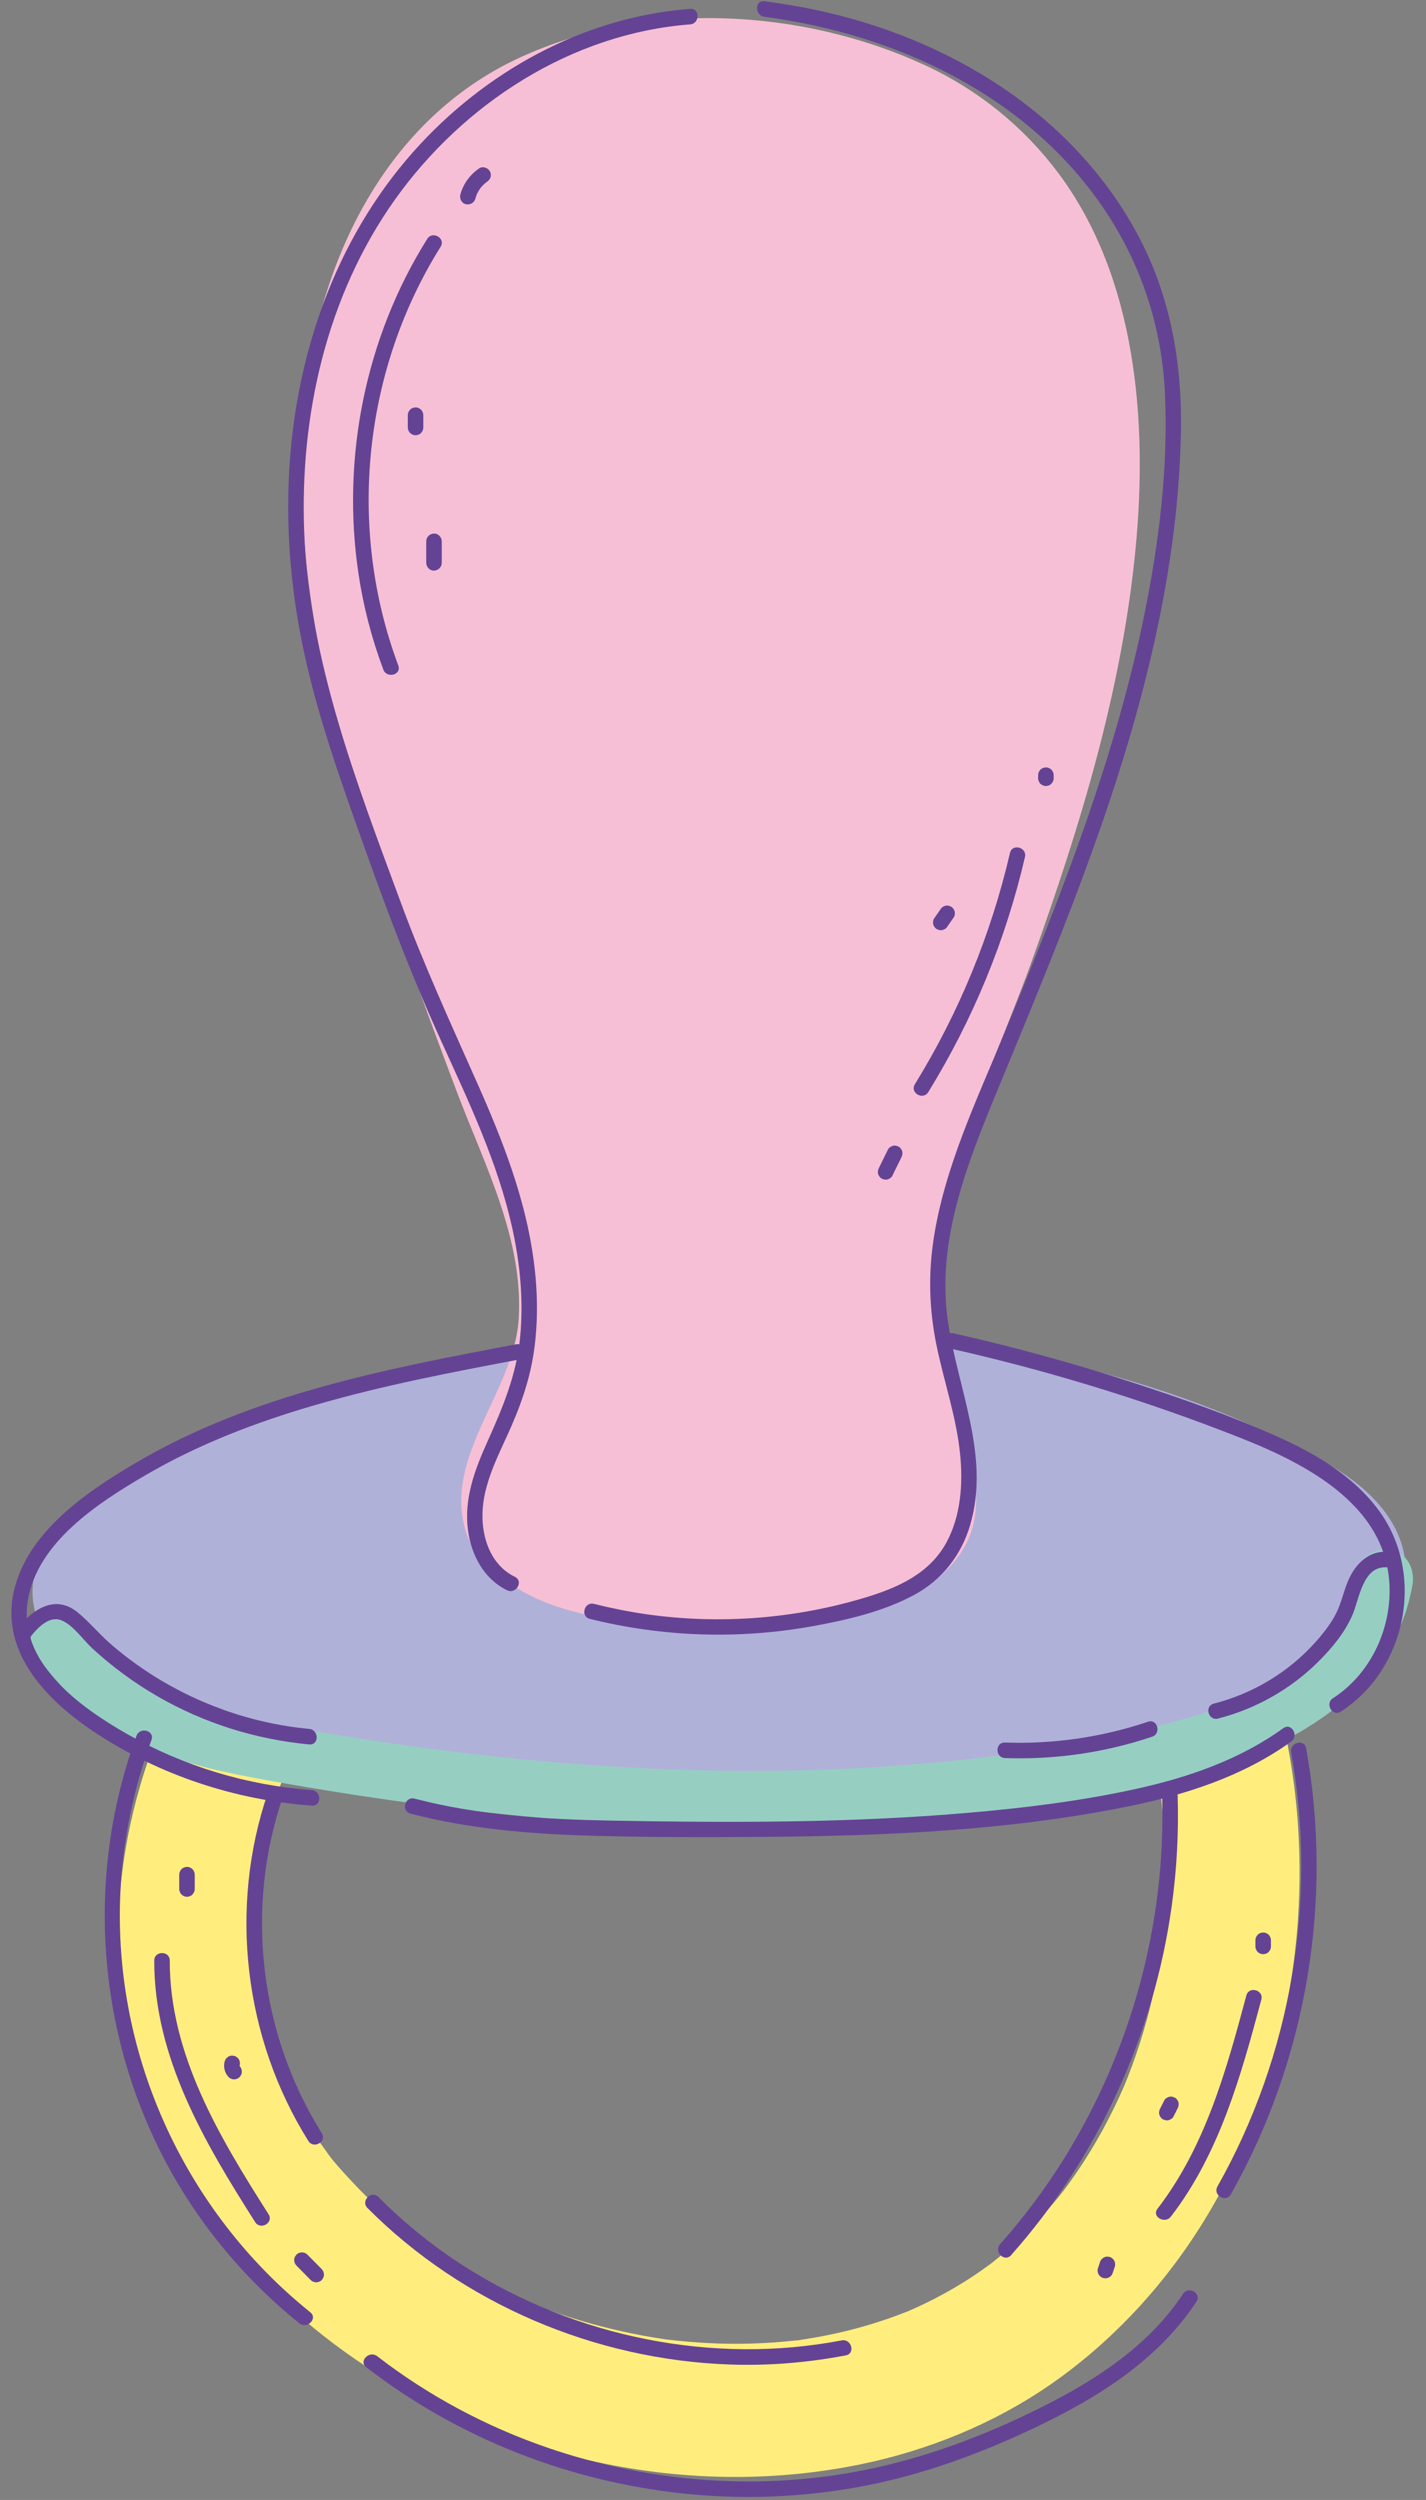 <?xml version="1.0" encoding="UTF-8"?><svg xmlns="http://www.w3.org/2000/svg" xmlns:xlink="http://www.w3.org/1999/xlink" height="289.6" preserveAspectRatio="xMidYMid meet" version="1.0" viewBox="129.6 67.9 165.3 289.6" width="165.3" zoomAndPan="magnify"><rect x="129.6" y="67.9" width="165.3" height="289.6" fill="#808080" stroke="none"/><g id="change1_1"><path d="M277.344,263.625c-0.731-2.569-1.732-5.275-3.06-8.272c-0.795-1.792-2.434-3.174-4.497-3.79 c-2.21-0.661-4.585-0.372-6.355,0.769c-3.458,2.229-4.563,6.218-2.815,10.16c0.036,0.083,0.074,0.164,0.112,0.241 c0.089,0.215,0.175,0.432,0.26,0.649c0.205,0.523,0.401,1.049,0.586,1.579c0.41,1.169,0.787,2.394,1.121,3.641 c0.596,2.224,0.996,4.487,1.42,7.001c0.004,0.019,0.007,0.039,0.01,0.058c0.026,0.205,0.051,0.412,0.076,0.625 c0.068,0.576,0.13,1.153,0.186,1.73c0.121,1.258,0.217,2.577,0.287,3.922c0.132,2.536,0.125,5.041-0.022,7.447 c-0.061,1.003-0.147,2.027-0.256,3.039c-0.044,0.408-0.094,0.816-0.144,1.223l-0.135,0.897c-0.312,1.969-0.716,3.945-1.199,5.872 c-0.461,1.835-1.002,3.66-1.609,5.428c-0.307,0.893-0.632,1.78-0.977,2.657c-0.124,0.316-0.25,0.632-0.38,0.946l-0.556,1.251 c-1.639,3.582-3.589,6.949-5.798,10.011c-0.228,0.317-0.461,0.63-0.695,0.942l-0.031,0.041c-0.064,0.075-0.129,0.154-0.193,0.236 l-0.29,0.371c-0.617,0.76-1.262,1.511-1.92,2.234c-1.294,1.422-2.663,2.764-4.069,3.991c-0.346,0.302-0.695,0.599-1.056,0.895 l-0.339,0.271c-0.094,0.074-0.182,0.148-0.266,0.223l-0.019,0.015c-0.792,0.596-1.587,1.16-2.365,1.675 c-1.371,0.908-2.832,1.764-4.341,2.544c-0.636,0.329-1.279,0.644-1.931,0.945c-0.265,0.123-0.533,0.241-0.8,0.36l-0.271,0.12 c-0.055,0.025-0.108,0.049-0.16,0.074c-0.122,0.042-0.239,0.084-0.344,0.125c-1.452,0.573-2.96,1.088-4.482,1.533 c-1.508,0.44-3.064,0.822-4.625,1.133c-0.759,0.151-1.521,0.287-2.291,0.408l-0.606,0.092c-0.115,0.019-0.227,0.04-0.336,0.064 c-0.079,0.006-0.158,0.013-0.226,0.018c-0.182,0.014-0.362,0.029-0.538,0.048c-3.16,0.338-6.421,0.425-9.696,0.263 c-1.533-0.077-3.135-0.216-4.895-0.428c-0.038-0.005-0.075-0.009-0.113-0.013c-0.05-0.009-0.1-0.017-0.151-0.025l-0.187-0.029 c-0.338-0.051-0.675-0.103-1.012-0.158c-0.834-0.137-1.666-0.292-2.495-0.46c-3.214-0.655-6.41-1.548-9.5-2.655 c-0.75-0.269-1.495-0.55-2.235-0.844l-0.349-0.136c-0.206-0.08-0.415-0.157-0.614-0.251l-0.003,0.005l-0.723-0.335 c-1.491-0.67-2.97-1.401-4.396-2.173c-3.108-1.681-5.981-3.677-8.152-5.242l-0.266-0.21c-0.304-0.243-0.605-0.488-0.903-0.735 c-0.633-0.525-1.254-1.063-1.864-1.615c-1.217-1.101-2.391-2.259-3.488-3.443l-0.212-0.228c-0.884-0.953-1.797-1.936-2.502-2.91 c-0.139-0.21-0.283-0.407-0.417-0.59c-0.225-0.306-0.446-0.615-0.664-0.928c-0.489-0.7-0.96-1.412-1.412-2.134 c-0.83-1.33-1.6-2.708-2.287-4.093c-0.169-0.341-0.334-0.684-0.492-1.024l-0.257-0.563c-0.033-0.074-0.067-0.147-0.102-0.217 l-0.007-0.018c-0.024-0.062-0.049-0.125-0.075-0.188l-0.093-0.222c-0.097-0.242-0.191-0.484-0.284-0.725 c-0.206-0.541-0.403-1.085-0.588-1.633c-0.669-1.983-1.204-4.027-1.589-6.077c-0.094-0.495-0.178-0.991-0.252-1.477l-0.033-0.234 c-0.006-0.042-0.012-0.084-0.019-0.125c-0.004-0.038-0.008-0.077-0.012-0.115l-0.026-0.224c-0.118-1.061-0.2-2.133-0.242-3.186 c-0.086-2.111-0.028-4.264,0.174-6.397c0.042-0.44,0.09-0.879,0.143-1.317l0.009-0.072c0.026-0.129,0.049-0.264,0.07-0.404 l0.059-0.411c0.172-1.045,0.385-2.114,0.631-3.177c0.473-2.038,1.082-4.091,1.81-6.101c0.177-0.489,0.362-0.976,0.552-1.457 l0.301-0.74c0.488-1.107,0.959-2.104,1.439-3.048c0.959-1.886,2.079-3.814,3.33-5.731c1.104-1.69,1.427-3.86,0.885-5.953 c-0.546-2.11-1.891-3.865-3.692-4.816c-3.7-1.957-8.056-0.82-10.354,2.7l-0.001,0.001c-5.941,9.101-9.605,19.443-10.596,29.906 c-0.96,10.144,0.959,20.518,5.549,30c6.375,13.171,18.569,24.519,33.453,31.133c10.524,4.676,21.471,7.048,32.273,7.048 c4.891,0,9.751-0.486,14.528-1.465c8.003-1.64,15.583-4.816,21.92-9.183c7.681-5.295,14.283-12.58,19.093-21.066 C280.337,305.539,282.944,283.297,277.344,263.625z" fill="#ffee7d"/></g><g id="change2_1"><path d="M292.384,248.021c-0.852-4.631-4.65-8.156-9.024-10.629c-37.527-21.221-88.555-17.712-128.146-3.984 c-7.542,2.615-21.511,9.163-21.839,18.591c-0.125,3.584,1.934,6.965,4.657,9.298c9.777,8.375,24.57,9.703,36.776,11.138 c6.819,0.802,13.667,1.413,20.533,1.816c13.893,0.815,27.851,0.799,41.742-0.047c6.865-0.418,13.71-1.047,20.527-1.861 c6.007-0.717,12.105-1.486,17.796-3.384c5.23-1.744,9.939-4.381,13.232-8.38C291.601,256.981,293.196,252.434,292.384,248.021z" fill="#b0b1d9"/></g><g id="change3_1"><path d="M252.301,87.978c-4.01-5.372-9.325-9.676-15.412-12.495c-14.376-6.658-32.508-7.606-47.045-0.907 c-15.437,7.114-23.276,23.345-24.917,39.614c-1.602,15.884,1.724,32.162,6.233,47.326c3.303,11.109,7.292,21.997,11.387,32.834 c3.174,8.399,7.748,17.084,7.18,26.328c-0.514,8.371-8.637,15.793-6.2,24.389c0.899,3.17,3.786,5.577,6.549,7.138 c6.124,3.458,13.563,3.646,20.408,4.003c7.812,0.408,15.971,0.426,23.268-2.777c3.248-1.426,6.421-3.71,7.982-6.99 c3.197-6.714-2.059-15.455-3.013-22.247c-2.405-17.125,5.006-29.727,10.567-45.187c5.572-15.489,10.409-31.328,11.968-47.785 C262.631,116.701,261.324,100.066,252.301,87.978z" fill="#f7bfd5"/></g><g id="change4_1"><path d="M133.638,259.337c2.968,4.371,6.939,8.063,11.703,10.405c5.118,2.516,10.682,3.585,16.252,4.572 c11.822,2.094,23.747,3.695,35.724,4.569c11.825,0.862,23.713,1.008,35.544,0.183c11.752-0.82,23.627-2.437,35.02-5.497 c11.103-2.982,23.282-9.601,25.445-22.029c0.304-1.747-0.468-3.541-2.295-4.043c-1.584-0.435-3.737,0.537-4.043,2.295 c-1.615,9.276-10.353,14.322-18.765,16.845c-10.415,3.124-21.428,4.704-32.241,5.615c-22.336,1.88-44.873,0.274-66.961-3.312 c-5.951-0.966-12.111-1.777-17.813-3.807c-4.808-1.712-9.023-4.884-11.895-9.114c-0.996-1.467-2.891-2.118-4.496-1.179 C133.363,255.691,132.636,257.862,133.638,259.337L133.638,259.337z" fill="#96cfc2"/></g><g id="change5_1"><path d="M189.286,250.564c-2.575-1.256-3.676-4.024-3.757-6.768c-0.101-3.396,1.468-6.554,2.85-9.564 c1.46-3.18,2.632-6.381,3.125-9.861c0.492-3.471,0.423-6.98-0.038-10.451c-0.948-7.135-3.571-13.856-6.475-20.394 c-3.091-6.958-6.254-13.837-8.896-20.986c-5.144-13.918-10.674-28.12-11.236-43.116c-0.504-13.44,2.616-27.259,10.476-38.336 c7.91-11.148,20.471-19.31,34.262-20.362c1.148-0.088,1.157-1.888,0-1.8c-12.449,0.95-23.939,7.355-32.152,16.633 c-9.032,10.204-13.596,23.533-14.331,37.025c-0.386,7.091,0.27,14.232,1.792,21.164c1.723,7.846,4.479,15.413,7.173,22.964 c2.635,7.387,5.427,14.679,8.679,21.819c3.199,7.023,6.554,14.072,8.228,21.65c0.914,4.136,1.316,8.406,0.906,12.633 c-0.423,4.359-2.02,8.162-3.799,12.109c-1.458,3.236-2.727,6.611-2.248,10.216c0.384,2.893,1.83,5.662,4.534,6.98 C189.415,252.624,190.328,251.072,189.286,250.564L189.286,250.564z" fill="#644394"/></g><g id="change5_2"><path d="M197.968,255.434c8.447,2.101,17.269,2.398,25.836,0.847c3.994-0.723,8.239-1.7,11.83-3.658 c3.197-1.743,5.404-4.585,6.427-8.066c2.387-8.12-1.557-15.966-2.624-23.927c-1.217-9.076,2.254-17.868,5.649-26.097 c6.797-16.479,13.795-33.003,17.901-50.406c2.017-8.548,3.333-17.307,3.503-26.097c0.158-8.14-1.224-15.995-5.145-23.193 c-7.593-13.939-21.95-22.561-37.18-25.788c-1.971-0.418-3.957-0.739-5.954-1.003c-1.145-0.151-1.134,1.65,0,1.8 c15.338,2.023,30.469,9.134,39.336,22.22c4.356,6.428,6.746,13.735,7.096,21.487c0.386,8.55-0.696,17.219-2.399,25.585 c-3.393,16.67-9.683,32.57-16.139,48.249c-3.221,7.824-7.035,15.717-8.298,24.157c-0.615,4.105-0.48,8.155,0.356,12.219 c0.86,4.181,2.293,8.275,2.727,12.536c0.35,3.446,0.105,7.165-1.571,10.266c-1.936,3.581-5.55,5.218-9.28,6.356 c-8.213,2.506-16.99,3.189-25.493,1.979c-2.053-0.292-4.086-0.702-6.098-1.203C197.323,253.418,196.843,255.154,197.968,255.434 L197.968,255.434z" fill="#644394"/></g><g id="change5_3"><path d="M189.426,223.628c-15.035,2.831-30.532,5.804-43.903,13.626c-5.741,3.358-12.749,8.048-14.319,14.993 c-1.625,7.189,4.021,12.814,9.513,16.42c7.459,4.898,16.138,7.753,25.026,8.4c1.156,0.084,1.15-1.716,0-1.8 c-7.487-0.545-14.816-2.749-21.346-6.459c-5.448-3.096-12.787-8.29-11.568-15.535c1.135-6.747,8.167-11.284,13.603-14.464 c6.185-3.618,12.913-6.182,19.781-8.169c7.779-2.25,15.742-3.778,23.693-5.275C191.042,225.15,190.56,223.415,189.426,223.628 L189.426,223.628z" fill="#644394"/></g><g id="change5_4"><path d="M177.178,277.991c6.679,1.742,13.574,2.336,20.455,2.545c6.999,0.212,14.016,0.208,21.017,0.147 c13.893-0.121,27.947-0.745,41.6-3.498c6.725-1.356,13.404-3.49,19.021-7.539c0.931-0.671,0.034-2.233-0.909-1.554 c-5.032,3.628-10.905,5.672-16.917,7.004c-6.471,1.434-13.092,2.244-19.69,2.812c-13.704,1.18-27.523,1.147-41.266,0.897 c-7.677-0.14-15.376-0.603-22.834-2.549C176.535,275.962,176.057,277.698,177.178,277.991L177.178,277.991z" fill="#644394"/></g><g id="change5_5"><path d="M285.024,266.177c7.655-4.932,9.822-15.96,4.396-23.318c-2.903-3.937-7.217-6.499-11.607-8.477 c-5.478-2.468-11.206-4.461-16.914-6.323c-6.831-2.229-13.766-4.126-20.775-5.706c-1.128-0.254-1.61,1.481-0.479,1.736 c11.449,2.581,22.698,6.022,33.617,10.327c8.037,3.169,17.684,8.164,17.413,18.166c-0.129,4.766-2.522,9.439-6.56,12.041 C283.145,265.248,284.047,266.806,285.024,266.177L285.024,266.177z" fill="#644394"/></g><g id="change5_6"><path d="M132.799,257.919c0.912-1.148,2.393-3.05,4.065-2.256c1.321,0.627,2.398,2.235,3.469,3.219 c2.284,2.099,4.805,3.949,7.489,5.503c5.396,3.125,11.422,5.016,17.625,5.595c1.153,0.108,1.145-1.693,0-1.8 c-6.824-0.637-13.428-3.021-19.114-6.845c-1.388-0.934-2.717-1.951-3.977-3.052c-1.304-1.14-2.422-2.514-3.76-3.606 c-2.656-2.166-5.287-0.277-7.07,1.968C130.813,257.544,132.078,258.826,132.799,257.919L132.799,257.919z" fill="#644394"/></g><g id="change5_7"><path d="M246.096,271.558c5.782,0.206,11.571-0.631,17.057-2.472c1.093-0.367,0.624-2.106-0.479-1.736 c-5.347,1.795-10.941,2.609-16.578,2.408C244.937,269.717,244.939,271.517,246.096,271.558L246.096,271.558z" fill="#644394"/></g><g id="change5_8"><path d="M270.784,266.985c4.348-1.114,8.369-3.37,11.565-6.525c1.615-1.595,3.173-3.453,4.058-5.561 c0.756-1.804,1.174-5.509,3.813-5.438c1.159,0.031,1.158-1.769,0-1.8c-2.149-0.058-3.652,1.638-4.404,3.489 c-0.495,1.217-0.752,2.521-1.358,3.693c-0.605,1.171-1.433,2.229-2.306,3.212c-3.137,3.53-7.276,6.025-11.846,7.196 C269.184,265.537,269.66,267.273,270.784,266.985L270.784,266.985z" fill="#644394"/></g><g id="change5_9"><path d="M165.57,335.761c-14.821-11.91-23.139-30.477-21.97-49.479c0.354-5.753,1.571-11.415,3.557-16.823 c0.4-1.089-1.339-1.559-1.736-0.479c-6.932,18.873-3.955,40.425,7.956,56.633c3.134,4.265,6.794,8.105,10.92,11.42 C165.192,337.753,166.474,336.487,165.57,335.761L165.57,335.761z" fill="#644394"/></g><g id="change5_10"><path d="M166.899,315.006c-7.228-11.519-8.91-26.037-4.527-38.908c0.374-1.099-1.364-1.571-1.736-0.479 c-4.528,13.296-2.756,28.399,4.708,40.295C165.959,316.894,167.517,315.991,166.899,315.006L166.899,315.006z" fill="#644394"/></g><g id="change5_11"><path d="M172.196,323.681c11.07,11.119,26.426,17.61,42.084,18.132c4.482,0.149,8.966-0.219,13.369-1.062 c1.136-0.217,0.655-1.953-0.479-1.736c-14.943,2.86-30.793-0.37-43.616-8.499c-3.657-2.318-7.031-5.04-10.085-8.108 C172.65,321.586,171.377,322.859,172.196,323.681L172.196,323.681z" fill="#644394"/></g><g id="change5_12"><path d="M246.804,329.144c10.01-11.279,16.546-25.49,18.618-40.429c0.587-4.232,0.822-8.498,0.691-12.769 c-0.035-1.156-1.836-1.161-1.8,0c0.45,14.701-3.541,29.394-11.294,41.889c-2.206,3.555-4.712,6.907-7.488,10.036 C244.765,328.735,246.034,330.012,246.804,329.144L246.804,329.144z" fill="#644394"/></g><g id="change5_13"><path d="M272.277,322.098c8.805-15.592,11.905-34.06,8.728-51.676c-0.205-1.138-1.94-0.656-1.736,0.479 c3.088,17.127,0.008,35.14-8.547,50.289C270.152,322.2,271.707,323.108,272.277,322.098L272.277,322.098z" fill="#644394"/></g><g id="change5_14"><path d="M172.053,342.12c10.688,8.258,23.594,13.291,37.021,14.662c6.719,0.686,13.528,0.42,20.17-0.805 c7.515-1.386,14.744-4.102,21.587-7.466c6.753-3.319,13.248-7.586,17.453-13.972c0.639-0.97-0.919-1.873-1.554-0.909 c-3.692,5.606-9.32,9.467-15.194,12.512c-6.449,3.343-13.315,6.045-20.417,7.62c-12.627,2.801-25.994,1.853-38.197-2.367 c-7.039-2.434-13.7-5.993-19.597-10.548C172.421,340.148,171.138,341.413,172.053,342.12L172.053,342.12z" fill="#644394"/></g><g id="change5_15"><path d="M175.77,144.989c-5.937-15.869-4.102-34.151,4.909-48.505c0.618-0.984-0.939-1.888-1.554-0.909 c-7.183,11.441-9.949,25.359-7.983,38.7c0.563,3.824,1.538,7.572,2.892,11.191C174.436,146.543,176.177,146.077,175.77,144.989 L175.77,144.989z" fill="#644394"/></g><g id="change5_16"><path d="M184.699,90.927c0.054-0.203,0.121-0.4,0.202-0.594c-0.03,0.072-0.06,0.143-0.091,0.215 c0.15-0.349,0.342-0.677,0.574-0.978c-0.047,0.061-0.094,0.121-0.141,0.182c0.226-0.289,0.484-0.549,0.773-0.776 c-0.061,0.047-0.121,0.094-0.182,0.141c0.073-0.056,0.147-0.11,0.222-0.161c0.195-0.134,0.349-0.304,0.414-0.538 c0.059-0.215,0.033-0.502-0.091-0.694c-0.249-0.386-0.816-0.607-1.231-0.323c-1.062,0.726-1.854,1.797-2.185,3.047 c-0.12,0.455,0.151,0.998,0.629,1.107C184.064,91.663,184.57,91.414,184.699,90.927L184.699,90.927z" fill="#644394"/></g><g id="change5_17"><path d="M178.67,117.42c0-0.475,0-0.95,0-1.426c0-0.231-0.1-0.473-0.264-0.636c-0.156-0.156-0.412-0.274-0.636-0.264 c-0.233,0.01-0.474,0.087-0.636,0.264c-0.162,0.176-0.264,0.393-0.264,0.636c0,0.475,0,0.95,0,1.426 c0,0.231,0.1,0.473,0.264,0.636c0.156,0.156,0.412,0.274,0.636,0.264c0.233-0.01,0.474-0.087,0.636-0.264 C178.568,117.88,178.67,117.664,178.67,117.42L178.67,117.42z" fill="#644394"/></g><g id="change5_18"><path d="M180.808,133.103c0-0.832,0-1.663,0-2.495c0-0.471-0.414-0.922-0.9-0.9c-0.488,0.022-0.9,0.395-0.9,0.9 c0,0.832,0,1.663,0,2.495c0,0.471,0.414,0.922,0.9,0.9C180.396,133.981,180.808,133.608,180.808,133.103L180.808,133.103z" fill="#644394"/></g><g id="change5_19"><path d="M237.204,194.412c5.181-8.404,8.972-17.612,11.207-27.228c0.262-1.127-1.473-1.608-1.736-0.479 c-2.202,9.477-5.92,18.517-11.025,26.798C235.04,194.492,236.596,195.397,237.204,194.412L237.204,194.412z" fill="#644394"/></g><g id="change5_20"><path d="M251.739,158.054c0-0.119,0-0.238,0-0.356c0.005-0.124-0.021-0.24-0.078-0.347 c-0.036-0.112-0.098-0.208-0.186-0.29c-0.082-0.088-0.178-0.15-0.29-0.186c-0.107-0.056-0.223-0.082-0.347-0.078 c-0.08,0.011-0.16,0.021-0.239,0.032c-0.152,0.043-0.285,0.12-0.397,0.231c-0.047,0.061-0.094,0.121-0.141,0.182 c-0.081,0.14-0.122,0.292-0.123,0.454c0,0.119,0,0.238,0,0.356c-0.005,0.124,0.021,0.24,0.078,0.347 c0.036,0.112,0.098,0.208,0.186,0.29c0.082,0.088,0.178,0.15,0.29,0.186c0.107,0.056,0.223,0.082,0.347,0.078 c0.08-0.011,0.16-0.021,0.239-0.032c0.152-0.043,0.285-0.12,0.397-0.231c0.047-0.061,0.094-0.121,0.141-0.182 C251.698,158.368,251.739,158.216,251.739,158.054L251.739,158.054z" fill="#644394"/></g><g id="change5_21"><path d="M239.431,175.214c0.244-0.352,0.489-0.704,0.733-1.055c0.066-0.103,0.101-0.215,0.107-0.335 c0.027-0.12,0.021-0.239-0.016-0.359c-0.028-0.117-0.082-0.219-0.161-0.306c-0.063-0.098-0.148-0.175-0.253-0.232 c-0.209-0.11-0.462-0.166-0.693-0.091c-0.072,0.03-0.143,0.06-0.215,0.091c-0.135,0.08-0.243,0.188-0.323,0.323 c-0.244,0.352-0.489,0.704-0.733,1.055c-0.066,0.103-0.101,0.215-0.107,0.335c-0.027,0.12-0.021,0.239,0.016,0.359 c0.028,0.117,0.082,0.219,0.161,0.306c0.063,0.098,0.148,0.175,0.253,0.232c0.209,0.11,0.462,0.166,0.693,0.091 c0.072-0.03,0.143-0.06,0.215-0.091C239.243,175.457,239.351,175.349,239.431,175.214L239.431,175.214z" fill="#644394"/></g><g id="change5_22"><path d="M233.036,204.11c0.352-0.715,0.703-1.431,1.055-2.146c0.108-0.219,0.157-0.452,0.091-0.694 c-0.057-0.209-0.219-0.435-0.414-0.538c-0.209-0.11-0.462-0.166-0.694-0.091c-0.214,0.069-0.435,0.205-0.538,0.414 c-0.352,0.715-0.703,1.431-1.055,2.146c-0.108,0.219-0.157,0.452-0.091,0.693c0.057,0.209,0.219,0.435,0.414,0.538 c0.209,0.11,0.462,0.166,0.693,0.091C232.712,204.454,232.934,204.318,233.036,204.11L233.036,204.11z" fill="#644394"/></g><g id="change5_23"><path d="M147.48,295.016c-0.03,11.205,5.866,21.138,11.698,30.296c0.62,0.974,2.179,0.072,1.554-0.909 c-5.656-8.881-11.481-18.512-11.452-29.387C149.283,293.858,147.483,293.856,147.48,295.016L147.48,295.016z" fill="#644394"/></g><g id="change5_24"><path d="M163.964,330.354c0.551,0.558,1.102,1.115,1.653,1.673c0.162,0.164,0.407,0.264,0.636,0.264 c0.221,0,0.484-0.098,0.636-0.264c0.157-0.172,0.274-0.397,0.264-0.636c-0.011-0.24-0.092-0.463-0.264-0.636 c-0.551-0.558-1.102-1.115-1.653-1.673c-0.162-0.164-0.407-0.264-0.636-0.264c-0.221,0-0.484,0.098-0.636,0.264 c-0.157,0.172-0.274,0.397-0.264,0.636C163.712,329.957,163.793,330.181,163.964,330.354L163.964,330.354z" fill="#644394"/></g><g id="change5_25"><path d="M157.372,307.243c-0.016-0.018-0.032-0.037-0.047-0.056c0.047,0.061,0.094,0.121,0.141,0.182 c-0.053-0.07-0.097-0.145-0.132-0.225c0.03,0.072,0.06,0.143,0.091,0.215c-0.035-0.086-0.059-0.175-0.072-0.266 c0.011,0.08,0.021,0.16,0.032,0.239c-0.011-0.087-0.011-0.174-0.001-0.261c-0.011,0.08-0.021,0.16-0.032,0.239 c0.007-0.048,0.016-0.096,0.03-0.142c0.038-0.12,0.043-0.239,0.016-0.359c-0.005-0.12-0.041-0.231-0.107-0.335 c-0.057-0.105-0.134-0.189-0.232-0.253c-0.087-0.08-0.189-0.133-0.306-0.161c-0.08-0.011-0.16-0.021-0.239-0.032 c-0.162,0.001-0.314,0.041-0.454,0.123c-0.198,0.128-0.349,0.307-0.414,0.538c-0.012,0.042-0.021,0.085-0.028,0.128 c-0.018,0.119-0.04,0.241-0.042,0.362c-0.001,0.044,0.001,0.087,0.006,0.131c0.013,0.12,0.025,0.243,0.053,0.361 c0.01,0.043,0.023,0.085,0.038,0.125c0.04,0.109,0.085,0.218,0.137,0.322c0.021,0.041,0.045,0.081,0.071,0.118 c0.067,0.096,0.139,0.191,0.218,0.279c0.082,0.088,0.178,0.15,0.29,0.186c0.107,0.056,0.223,0.082,0.347,0.078 c0.124,0.005,0.239-0.021,0.347-0.078c0.112-0.036,0.208-0.098,0.29-0.186c0.157-0.172,0.274-0.397,0.264-0.636 c-0.011-0.08-0.021-0.159-0.032-0.239C157.561,307.488,157.484,307.355,157.372,307.243L157.372,307.243z" fill="#644394"/></g><g id="change5_26"><path d="M152.175,286.727c0-0.554,0-1.109,0-1.663c0-0.231-0.1-0.473-0.264-0.636 c-0.156-0.156-0.412-0.274-0.636-0.264c-0.233,0.01-0.474,0.087-0.636,0.264c-0.162,0.176-0.264,0.393-0.264,0.636 c0,0.554,0,1.109,0,1.663c0,0.231,0.1,0.473,0.264,0.636c0.156,0.156,0.412,0.274,0.636,0.264 c0.233-0.01,0.474-0.087,0.636-0.264C152.073,287.187,152.175,286.971,152.175,286.727L152.175,286.727z" fill="#644394"/></g><g id="change5_27"><path d="M265.329,324.674c5.639-7.316,8.131-16.353,10.482-25.133c0.3-1.12-1.436-1.598-1.736-0.479 c-2.315,8.647-4.746,17.498-10.3,24.703C263.068,324.682,264.631,325.579,265.329,324.674L265.329,324.674z" fill="#644394"/></g><g id="change5_28"><path d="M276.927,293.38c0-0.238,0-0.475,0-0.713c0.005-0.124-0.021-0.24-0.078-0.347 c-0.036-0.112-0.098-0.208-0.186-0.29c-0.082-0.088-0.178-0.15-0.29-0.186c-0.107-0.056-0.223-0.082-0.347-0.078 c-0.08,0.011-0.159,0.021-0.239,0.032c-0.152,0.043-0.285,0.12-0.397,0.231c-0.047,0.061-0.094,0.121-0.141,0.182 c-0.081,0.14-0.122,0.292-0.123,0.454c0,0.238,0,0.475,0,0.713c-0.005,0.124,0.021,0.24,0.078,0.347 c0.036,0.112,0.098,0.208,0.186,0.29c0.082,0.088,0.178,0.15,0.29,0.186c0.107,0.056,0.223,0.082,0.347,0.078 c0.08-0.011,0.16-0.021,0.239-0.032c0.152-0.043,0.285-0.12,0.397-0.231c0.047-0.061,0.094-0.121,0.141-0.182 C276.886,293.694,276.927,293.543,276.927,293.38L276.927,293.38z" fill="#644394"/></g><g id="change5_29"><path d="M265.636,313.082c0.158-0.317,0.317-0.634,0.475-0.951c0.066-0.103,0.101-0.215,0.107-0.335 c0.027-0.12,0.021-0.239-0.016-0.359c-0.028-0.117-0.082-0.219-0.161-0.306c-0.063-0.098-0.148-0.175-0.253-0.232 c-0.209-0.11-0.462-0.166-0.694-0.091c-0.215,0.07-0.433,0.205-0.538,0.414c-0.158,0.317-0.317,0.634-0.475,0.951 c-0.066,0.103-0.101,0.215-0.107,0.335c-0.027,0.12-0.021,0.239,0.016,0.359c0.028,0.117,0.082,0.219,0.161,0.306 c0.063,0.098,0.148,0.175,0.253,0.232c0.209,0.11,0.462,0.166,0.694,0.091C265.313,313.426,265.532,313.291,265.636,313.082 L265.636,313.082z" fill="#644394"/></g><g id="change5_30"><path d="M258.598,331.164c0.079-0.238,0.158-0.475,0.238-0.713c0.038-0.12,0.043-0.239,0.016-0.359 c-0.005-0.12-0.041-0.231-0.107-0.335c-0.057-0.105-0.134-0.189-0.232-0.253c-0.087-0.08-0.189-0.133-0.306-0.161 c-0.08-0.011-0.16-0.021-0.239-0.032c-0.162,0-0.314,0.041-0.454,0.123c-0.061,0.047-0.121,0.094-0.182,0.141 c-0.112,0.112-0.189,0.245-0.231,0.397c-0.079,0.238-0.158,0.475-0.238,0.713c-0.038,0.12-0.043,0.239-0.016,0.359 c0.005,0.12,0.041,0.231,0.107,0.335c0.057,0.105,0.134,0.189,0.232,0.253c0.087,0.08,0.189,0.133,0.306,0.161 c0.08,0.011,0.16,0.021,0.239,0.032c0.162-0.001,0.314-0.041,0.454-0.123c0.061-0.047,0.121-0.094,0.182-0.141 C258.478,331.449,258.555,331.317,258.598,331.164L258.598,331.164z" fill="#644394"/></g></svg>